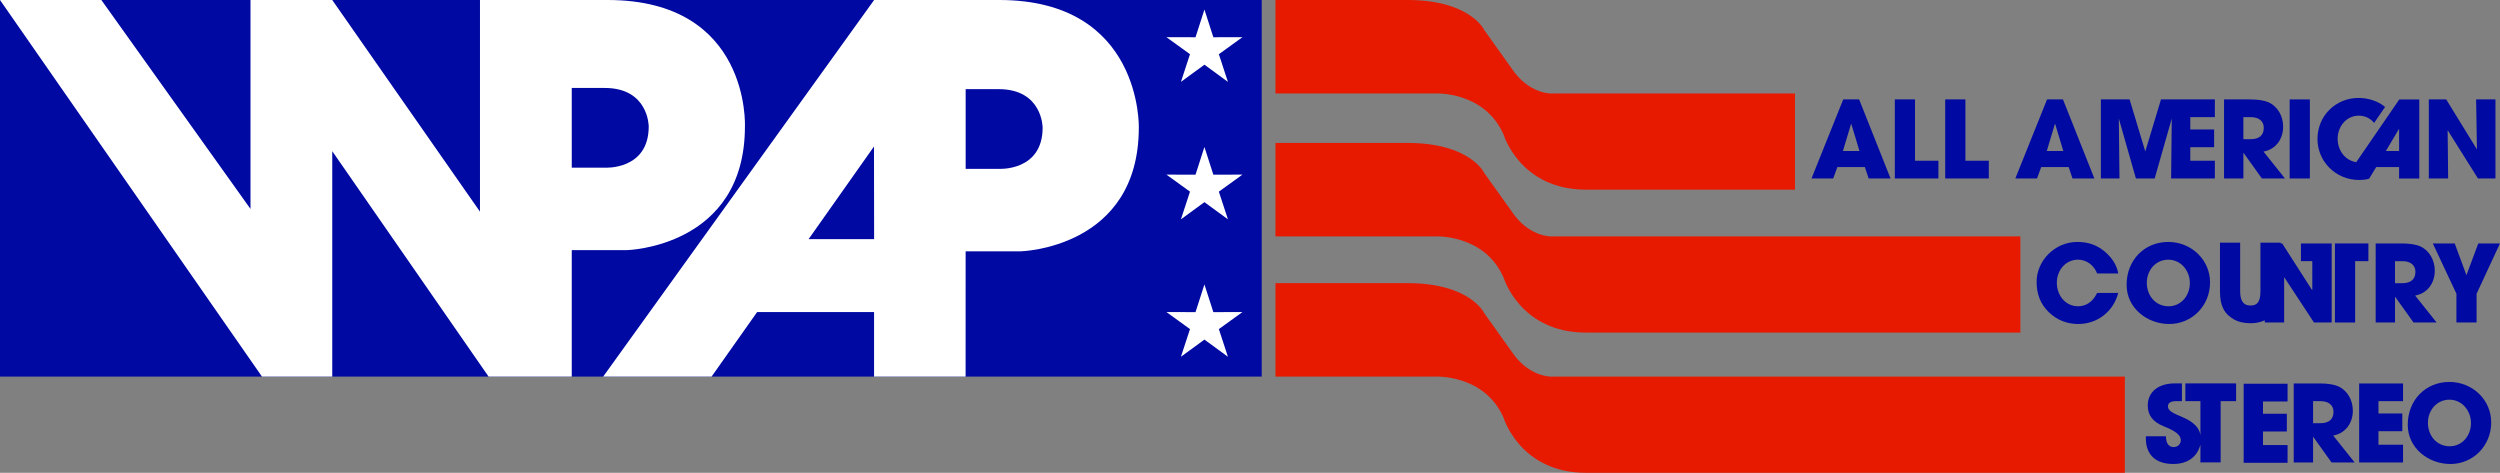 <?xml version="1.0" encoding="utf-8"?>
<!-- Generator: Adobe Illustrator 24.1.2, SVG Export Plug-In . SVG Version: 6.00 Build 0)  -->
<svg version="1.1" id="Layer_1" xmlns="http://www.w3.org/2000/svg" xmlns:xlink="http://www.w3.org/1999/xlink" x="0px" y="0px"
	 viewBox="0 0 909.48 172" style="enable-background:new 0 0 909.48 172;" xml:space="preserve">
<rect x="0" y="0" width="909.48" height="172" fill="#808080" stroke="none"/>
<style type="text/css">
	.st0{fill:#0009A2;}
	.st1{fill:#FFFFFF;}
	.st2{fill:#E71A00;}
</style>
<rect class="st0" width="459" height="137"/>
<path class="st1" d="M221.04,0h-46.43v77L120.87,0H91.13v76L36.87,0H0l95.3,137h25.57V55l56.87,82H208V91h20c0,0,43-1,43-45
	C271,46,273.09,0,221.04,0z M220,61h-12V32h12c16,0,16,14,16,14C236,62,220,61,220,61z"/>
<path class="st1" d="M363.51,0h-44.22H318l-98.57,137h39.44l16.57-23.48h42.54l0,23.48h33.3l0.01-45.57h20c0,0,43-1,43-45
	C414.3,46.43,415.55,0,363.51,0z M294.16,87l23.79-33.71L318,87H294.16z M363.3,61.43h-12v-29h12c16,0,16,14,16,14
	C379.3,62.43,363.3,61.43,363.3,61.43z"/>
<polygon class="st1" points="438.16,3.47 441.41,13.55 452,13.52 443.41,19.72 446.71,29.79 438.16,23.54 429.61,29.79 
	432.91,19.72 424.33,13.52 434.92,13.55 "/>
<polygon class="st1" points="438.16,53.47 441.41,63.55 452,63.52 443.41,69.72 446.71,79.79 438.16,73.54 429.61,79.79 
	432.91,69.72 424.33,63.52 434.92,63.55 "/>
<polygon class="st1" points="438.16,103.47 441.41,113.55 452,113.52 443.41,119.72 446.71,129.79 438.16,123.54 429.61,129.79 
	432.91,119.72 424.33,113.52 434.92,113.55 "/>
<path class="st2" d="M577,69c-24,0-30-20-30-20c-7-16-25-15-25-15h-58V0h48c23,0,28,11,28,11l10,14c6,9,14,9,14,9h89v35H577z"/>
<path class="st2" d="M577,172c-24,0-30-20-30-20c-7-16-25-15-25-15h-58v-34h48c23,0,28,11,28,11l10,14c6,9,14,9,14,9h209v35H577z"/>
<path class="st2" d="M577,121c-24,0-30-20-30-20c-7-16-25-15-25-15h-58V52h48c23,0,28,11,28,11l10,14c6,9,14,9,14,9h171v35H577z"/>
<g>
	<path class="st0" d="M679.81,64.93l-1.4-4.16h-9.99l-1.52,4.16h-7.89l11.54-28.76h5.79l11.43,28.76H679.81z M673.51,45.15
		l-0.12-0.04l-2.95,9.83h6.02L673.51,45.15z"/>
	<path class="st0" d="M689.32,64.93V36.17h7.35v22.31h8.51v6.45H689.32z"/>
	<path class="st0" d="M707.65,64.93V36.17H715v22.31h8.51v6.45H707.65z"/>
	<path class="st0" d="M753.96,64.93l-1.4-4.16h-9.99l-1.52,4.16h-7.89l11.54-28.76h5.79l11.43,28.76H753.96z M747.67,45.15
		l-0.12-0.04l-2.95,9.83h6.02L747.67,45.15z"/>
	<path class="st0" d="M822.86,64.93l-6.65-9.29h-0.08v9.29h-7.04V36.17h9.41c2.99,0,5.29,0.39,6.8,1.05
		c3.11,1.4,5.29,4.78,5.29,8.86c0,4.55-2.72,8.28-7.15,9.06l7.81,9.79H822.86z M818.85,50.63c2.92,0,4.7-1.36,4.7-4.12
		c0-2.49-1.87-3.89-4.63-3.89h-2.8v8.01H818.85z"/>
	<path class="st0" d="M832.96,64.93V36.17h7.35v28.76H832.96z"/>
	<path class="st0" d="M872.77,64.93v-4.16h-8.32l-2.6,4.27c-1.05,0.27-2.18,0.43-3.61,0.43c-8.63,0-15.16-6.84-15.16-14.88
		c0-8.59,6.72-14.96,14.92-14.96c3.54,0,7.07,1.13,9.68,3.26l-4,5.83c-1.4-1.75-3.42-2.64-5.6-2.64c-4.51,0-7.66,3.93-7.66,8.4
		c0,4.16,2.64,7.89,6.76,8.51l15.66-22.81h7.27v28.76H872.77z M872.77,46.97h-0.08l-4.74,7.97h4.82V46.97z"/>
	<path class="st0" d="M901.47,64.93l-11.04-17.57l0.19,17.57h-7.04V36.17h6.33l11.19,18.19l-0.31-18.19h7.04v28.76H901.47z"/>
	<path class="st0" d="M762.92,99.48c-1.24-3.15-3.96-5.01-6.96-5.01c-4.59,0-7.7,3.93-7.7,8.4c0,4.66,3.19,8.55,7.73,8.55
		c2.91,0,5.4-1.63,6.92-4.86h7.69c-1.79,6.92-7.73,11.31-14.54,11.31c-4,0-7.77-1.4-10.73-4.31c-3.11-3.03-4.43-6.68-4.43-11.04
		c0-7.62,6.57-14.5,14.81-14.5c3.96,0,7.15,1.09,10.03,3.54c2.72,2.33,4.35,4.97,4.86,7.93H762.92z"/>
	<path class="st0" d="M773.64,103.6c0-8.9,6.41-15.58,15.16-15.58c8.39,0,15.2,6.49,15.2,14.73c0,8.51-6.61,15.12-14.85,15.12
		C781.14,117.86,773.64,112.11,773.64,103.6z M796.65,102.98c0-4.51-3.23-8.51-7.85-8.51c-4.59,0-7.81,3.85-7.81,8.4
		c0,4.74,3.23,8.55,7.93,8.55C793.46,111.41,796.65,107.56,796.65,102.98z"/>
	<g>
		<polygon class="st0" points="849.43,88.56 849.43,117.32 856.78,117.32 856.78,95.01 861.6,95.01 861.6,88.56 		"/>
		<path class="st0" d="M837.04,95.01h4.16v10.45l-0.08,0.08l-10.88-16.98h-0.57v-0.27h-7.34v17.57c0,4.04-1.17,5.29-3.65,5.29
			c-2.6,0-3.73-1.75-3.73-5.32V88.29h-7.34v17.64c0,5.56,1.63,8.24,5.01,10.22c1.67,0.97,3.73,1.44,6.14,1.44
			c1.96,0,3.67-0.39,5.15-1.07v0.8h7.04v-16.36l0.08-0.04l10.77,16.4h6.45V88.56h-11.19V95.01z"/>
	</g>
	<path class="st0" d="M878.02,117.32l-6.65-9.29h-0.08v9.29h-7.04V88.56h9.41c2.99,0,5.29,0.39,6.8,1.05
		c3.11,1.4,5.29,4.78,5.29,8.86c0,4.55-2.72,8.28-7.15,9.05l7.81,9.79H878.02z M874.01,103.02c2.92,0,4.7-1.36,4.7-4.12
		c0-2.49-1.87-3.89-4.63-3.89h-2.8v8.01H874.01z"/>
	<path class="st0" d="M893.63,117.32v-10.45l-8.59-18.31H893l4.27,11.54l4.31-11.54h7.89l-8.51,18.31v10.45H893.63z"/>
	<path class="st0" d="M800.5,168.25v-6.26h-0.08c-1.2,4.39-4.78,6.8-9.79,6.8c-6.45,0-9.99-3.38-9.99-9.41v-0.66h7.31
		c0,2.45,0.97,3.92,2.8,3.92c1.52,0,2.6-1.09,2.6-2.49c0-2.02-2.1-3.42-6.18-5.05c-4.04-1.63-5.83-4.08-5.83-7.58
		c0-5.21,4.2-8.04,9.75-8.04h2.68v6.45h-2.06c-2.02,0-3.03,0.66-3.03,1.9c0,1.59,1.75,2.45,5.29,3.92c3.46,1.48,6.06,3.5,6.53,6.49
		v-12.32h-5.48v-6.45h18.46v6.45h-5.63v22.31H800.5z"/>
	<path class="st0" d="M816.23,168.36V139.6h15.97v6.45h-8.94v4.47h8.67v6.45h-8.67v4.94h8.94v6.45H816.23z"/>
	<path class="st0" d="M848.21,168.25l-6.65-9.29h-0.08v9.29h-7.04v-28.76h9.41c2.99,0,5.29,0.39,6.8,1.05
		c3.11,1.4,5.29,4.78,5.29,8.86c0,4.55-2.72,8.28-7.15,9.05l7.81,9.79H848.21z M844.21,153.95c2.92,0,4.7-1.36,4.7-4.12
		c0-2.49-1.87-3.89-4.63-3.89h-2.8v8.01H844.21z"/>
	<path class="st0" d="M858.24,168.25v-28.76h15.97v6.45h-8.94v4.47h8.67v6.45h-8.67v4.94h8.94v6.45H858.24z"/>
	<path class="st0" d="M875.92,154.53c0-8.9,6.41-15.58,15.16-15.58c8.39,0,15.2,6.49,15.2,14.73c0,8.51-6.61,15.12-14.85,15.12
		C883.42,168.79,875.92,163.04,875.92,154.53z M898.92,153.91c0-4.51-3.23-8.51-7.85-8.51c-4.59,0-7.81,3.85-7.81,8.4
		c0,4.74,3.23,8.55,7.93,8.55C895.74,162.34,898.92,158.5,898.92,153.91z"/>
	<polygon class="st0" points="805.75,42.62 805.75,36.17 794.99,36.17 794.99,36.17 786.15,36.17 780.44,55.1 774.73,36.17 
		764.28,36.17 764.28,64.93 771.05,64.93 770.81,43.13 777.03,64.93 780.44,64.93 783.85,64.93 790.07,43.13 789.84,64.93 
		793.35,64.93 793.35,64.93 805.75,64.93 805.75,58.48 796.81,58.48 796.81,53.55 805.48,53.55 805.48,47.09 796.81,47.09 
		796.81,42.62 	"/>
</g>
</svg>

